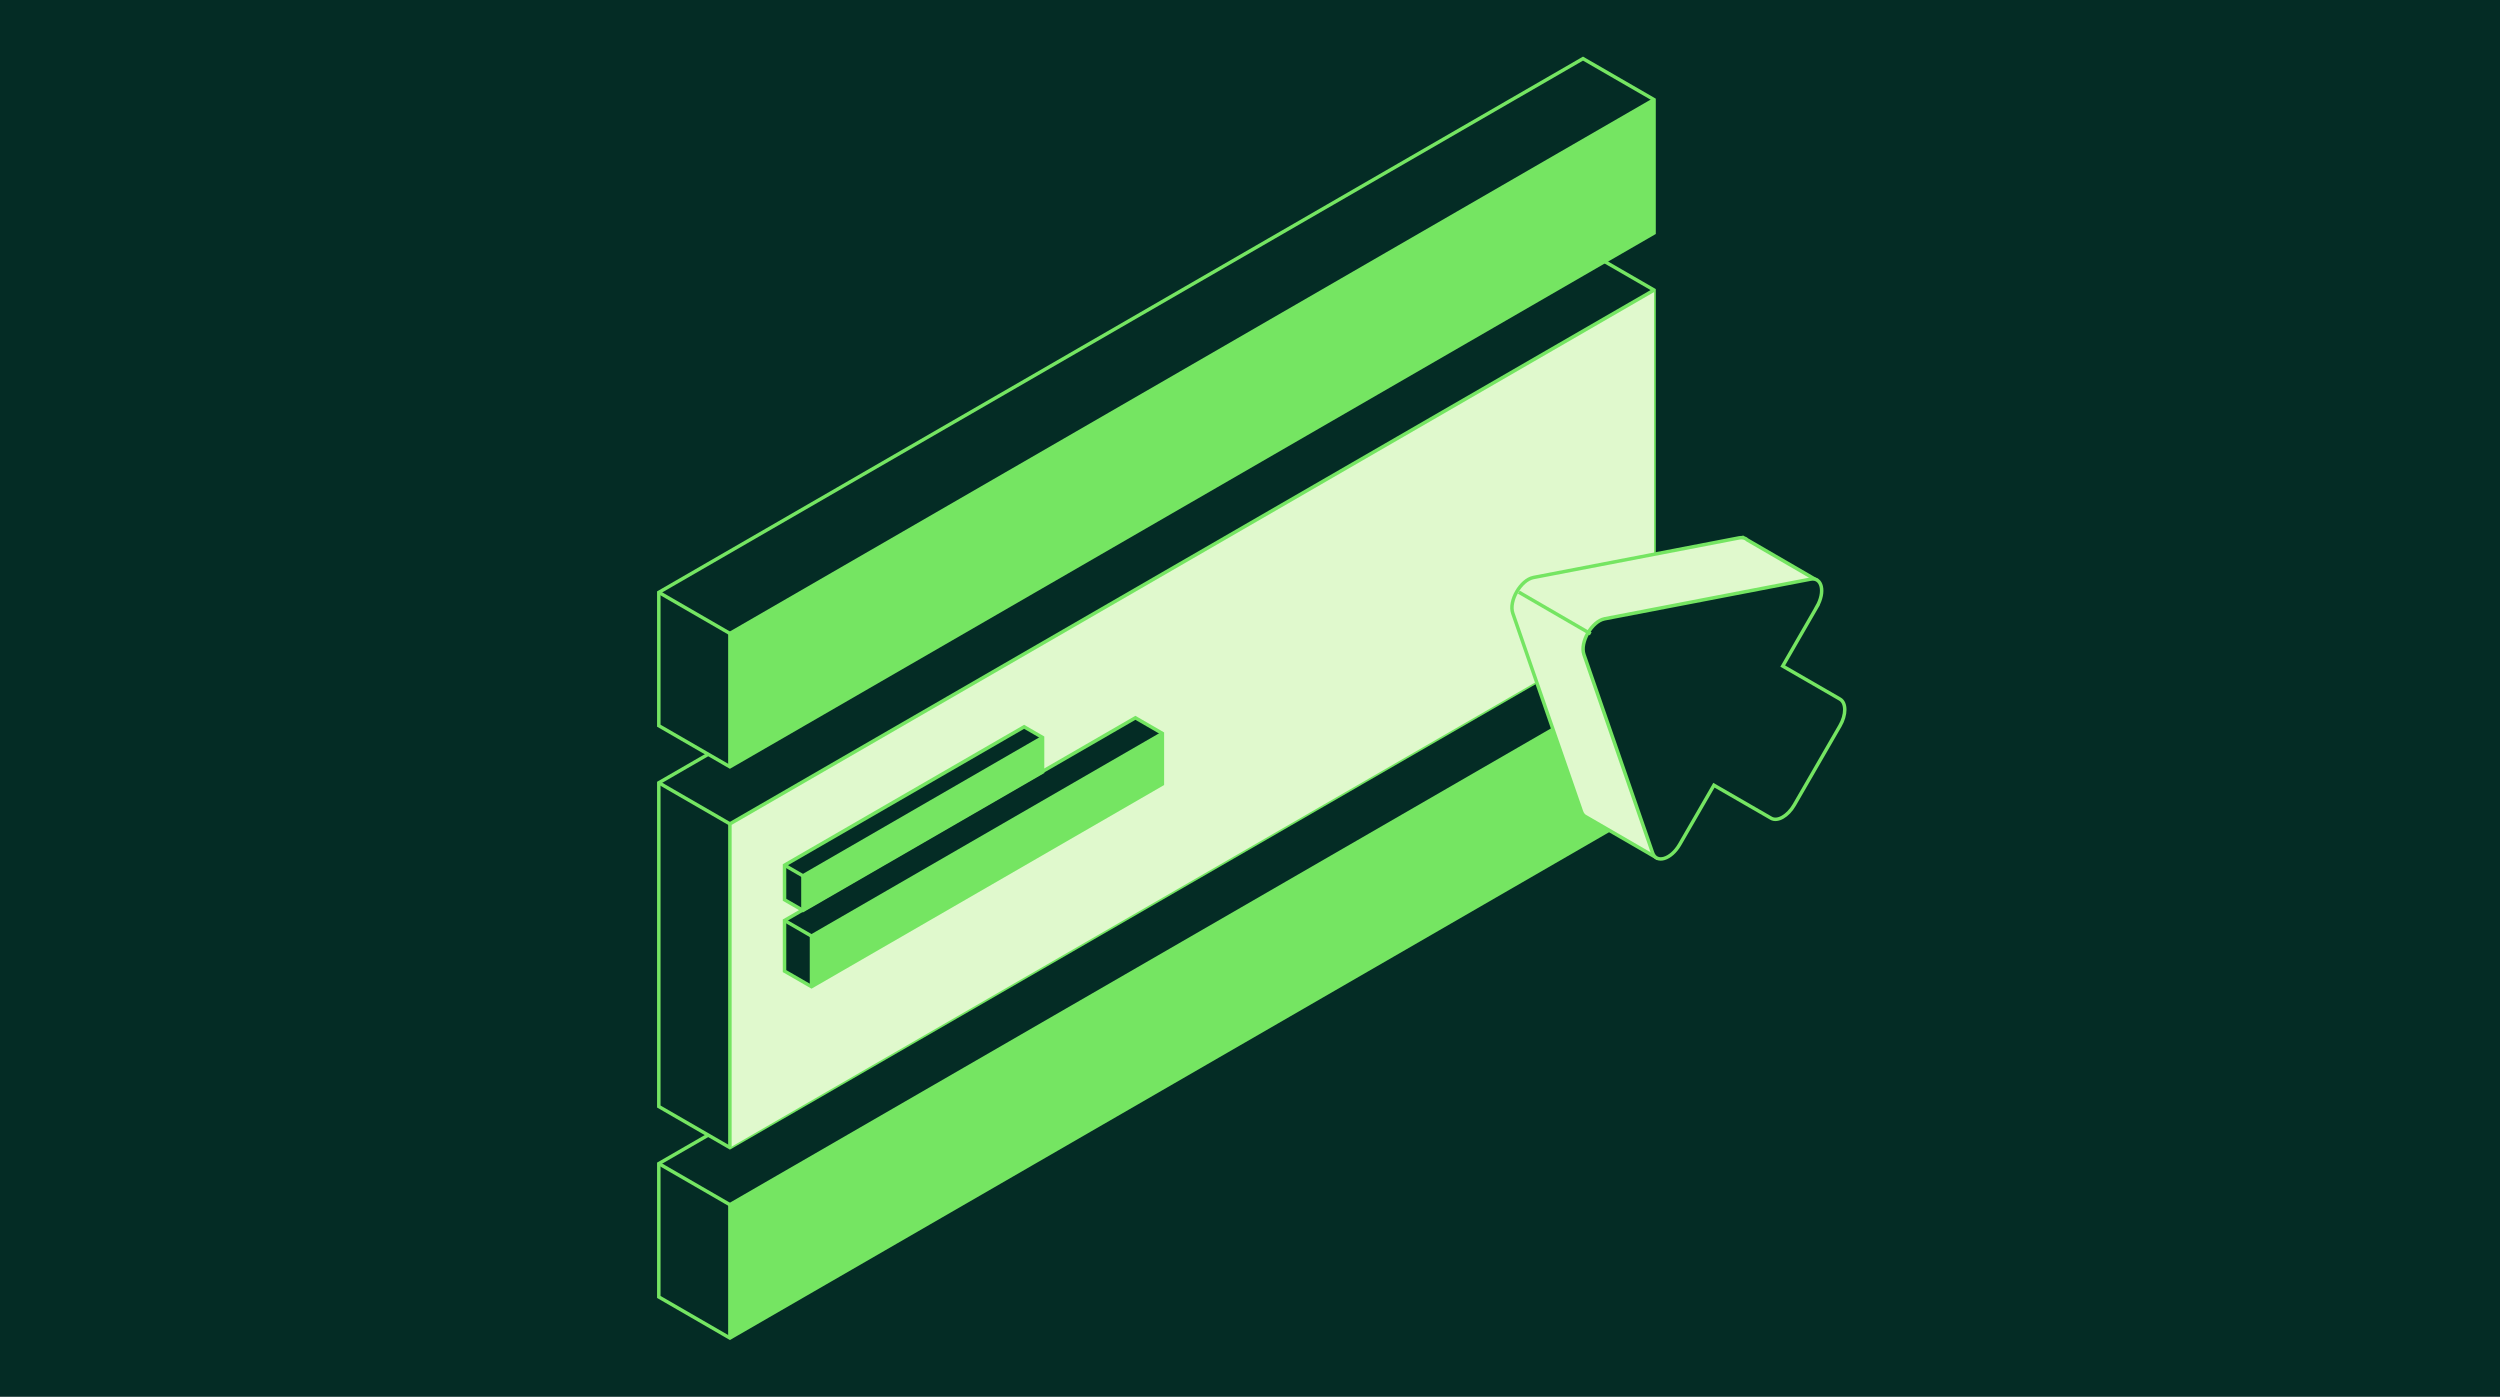<?xml version="1.0"?>
<svg xmlns="http://www.w3.org/2000/svg" width="358" height="200" viewBox="0 0 716 400" fill="none">
<rect x="0" y="0" width="716" height="400" fill="#808080" stroke="none"/>
<rect width="716" height="400" transform="matrix(-1 0 0 1 716 0)" fill="#042C25"/>
<g clip-path="url(#clip0_1973_1188)">
<path d="M209.043 383.211L188.681 371.446V333.259L453.372 180.391L473.72 192.142V230.329L209.043 383.211Z" fill="#042C25" stroke="#75E562" stroke-miterlimit="10"/>
<path d="M209.043 383.209L473.72 230.327V192.141L209.043 345.023V383.209Z" fill="#75E562"/>
<path d="M209.043 383.209V345.023L473.72 192.141" stroke="#75E562" stroke-miterlimit="10"/>
<path d="M188.681 333.258L209.043 345.023" stroke="#75E562" stroke-miterlimit="10"/>
<path d="M209.043 328.677L188.681 316.912V224.193L453.372 71.324L473.72 83.076V175.795L209.043 328.677Z" fill="#042C25" stroke="#75E562" stroke-miterlimit="10"/>
<path d="M209.043 328.676L473.72 175.793V83.074L209.043 235.957V328.676Z" fill="#E0F9CD"/>
<path d="M209.043 328.676V235.957L473.72 83.074" stroke="#75E562" stroke-miterlimit="10"/>
<path d="M188.681 224.191L209.043 235.957" stroke="#75E562" stroke-miterlimit="10"/>
<path d="M506.771 188.554L519.896 165.923L500.461 154.649C500.188 154.376 499.861 154.185 499.479 154.076L499.302 153.98L499.275 154.021C498.934 153.953 498.566 153.967 498.157 154.035L439.184 165.391C435.532 166.1 432.043 172.126 433.269 175.644L452.922 232.398C453.195 233.203 453.672 233.707 454.258 233.966L474.429 245.664L487.254 222.637C489.094 223.292 491.779 221.628 493.483 218.67L506.566 196.012C508.325 192.971 508.379 189.713 506.757 188.527L506.771 188.554Z" fill="#E0F9CD"/>
<path d="M506.771 188.554L519.896 165.923L500.461 154.649C500.188 154.376 499.861 154.185 499.479 154.076L499.302 153.98L499.275 154.021C498.934 153.953 498.566 153.967 498.157 154.035L439.184 165.391C435.532 166.1 432.043 172.126 433.269 175.644L452.922 232.398C453.195 233.203 453.672 233.707 454.258 233.966L474.429 245.664L487.254 222.637C489.094 223.292 491.779 221.628 493.483 218.67L506.566 196.012C508.325 192.971 508.379 189.713 506.757 188.527L506.771 188.554Z" fill="#E0F9CD" stroke="#75E562" stroke-miterlimit="10"/>
<path d="M520.359 173.762C522.812 169.495 521.831 165.228 518.533 165.869L459.56 177.225C455.907 177.934 452.418 183.96 453.645 187.477L473.298 244.232C474.402 247.409 478.586 246.127 481.053 241.874L490.866 224.887L507.262 234.348C509.088 235.398 512.059 233.694 513.885 230.531L526.969 207.873C528.796 204.71 528.796 201.288 526.969 200.224L510.573 190.763L511.119 189.822L520.373 173.762H520.359Z" fill="#042C25" stroke="#75E562" stroke-miterlimit="10"/>
<path d="M455.58 181.532L434.986 169.59" stroke="#75E562" stroke-miterlimit="10"/>
<path d="M209.043 219.61L188.681 207.844V169.658L453.372 16.789L473.72 28.541V66.727L209.043 219.61Z" fill="#042C25" stroke="#75E562" stroke-miterlimit="10"/>
<path d="M209.043 219.608L473.72 66.726V28.539L209.043 181.421V219.608Z" fill="#75E562"/>
<path d="M209.043 219.608V181.421L473.72 28.539" stroke="#75E562" stroke-miterlimit="10"/>
<path d="M188.681 169.656L209.043 181.422" stroke="#75E562" stroke-miterlimit="10"/>
<path d="M232.417 282.582L224.689 278.124V263.618L325.177 205.582L332.904 210.054V224.546L232.417 282.582Z" fill="#042C25" stroke="#75E562" stroke-miterlimit="10"/>
<path d="M232.417 282.583L332.905 224.547V210.055L232.417 268.091V282.583Z" fill="#75E562"/>
<path d="M232.417 282.583V268.091L332.905 210.055" stroke="#75E562" stroke-miterlimit="10"/>
<path d="M224.689 263.617L232.417 268.089" stroke="#75E562" stroke-miterlimit="10"/>
<path d="M229.964 260.743L224.689 257.689V247.792L293.312 208.16L298.586 211.214V221.112L229.964 260.743Z" fill="#042C25" stroke="#75E562" stroke-miterlimit="10"/>
<path d="M229.964 260.744L298.586 221.113V211.215L229.964 250.846V260.744Z" fill="#75E562"/>
<path d="M229.964 260.744V250.846L298.586 211.215" stroke="#75E562" stroke-miterlimit="10"/>
<path d="M224.689 247.793L229.964 250.847" stroke="#75E562" stroke-miterlimit="10"/>
</g>
<defs>
<clipPath id="clip0_1973_1188">
<rect width="341" height="368" fill="white" transform="translate(188 16)"/>
</clipPath>
</defs>
</svg>
